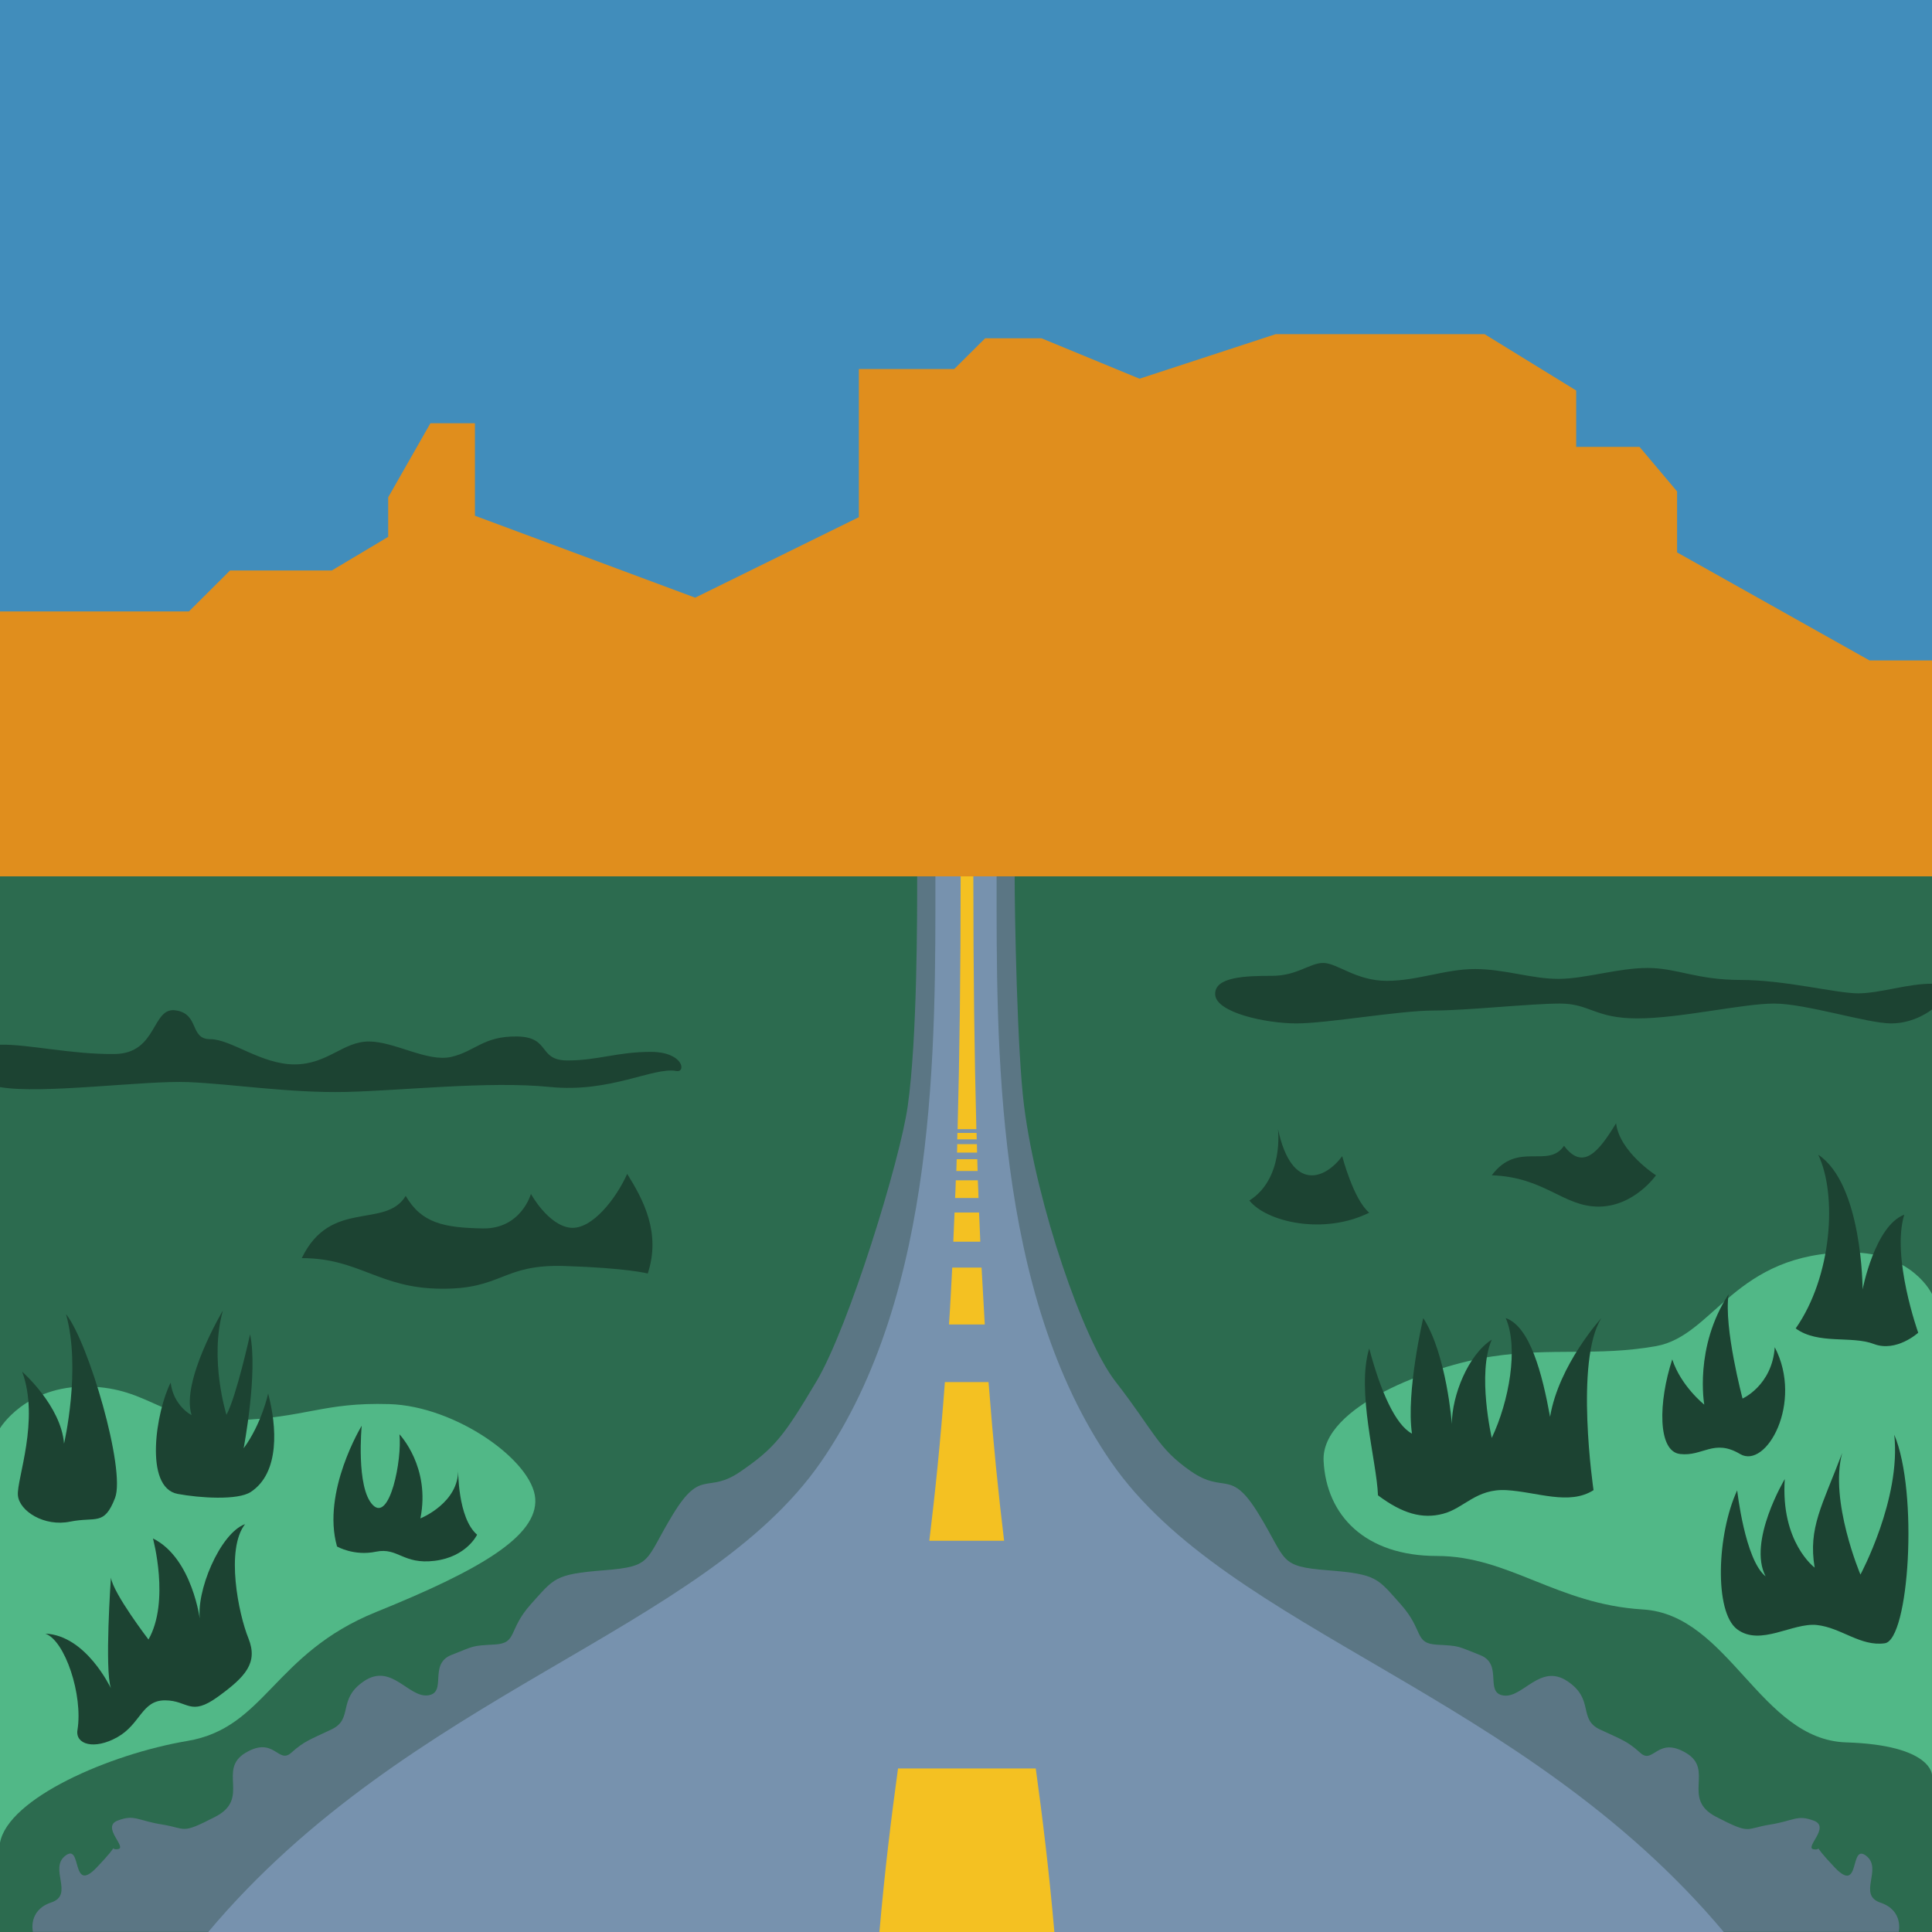 <?xml version="1.0" encoding="utf-8"?>
<!-- Generator: Adobe Illustrator 27.0.0, SVG Export Plug-In . SVG Version: 6.00 Build 0)  -->
<svg version="1.1" id="Layer_1" xmlns="http://www.w3.org/2000/svg" xmlns:xlink="http://www.w3.org/1999/xlink" x="0px" y="0px"
	 viewBox="0 0 1080 1080" style="enable-background:new 0 0 1080 1080;" xml:space="preserve">
<style type="text/css">
	.st0{fill:#418DBB;}
	.st1{fill:#2C6B4F;}
	.st2{fill:#E08E1D;}
	.st3{fill:#1C4332;}
	.st4{fill:#5B7684;}
	.st5{fill:#7792AE;}
	.st6{fill:#51B887;}
	.st7{fill:#F4C122;}
</style>
<g>
</g>
<rect class="st0" width="1080" height="1080"/>
<rect y="489.9" class="st1" width="1080" height="590.1"/>
<polygon class="st2" points="1080,369.2 1045.1,369.2 937.5,308.8 937.5,274.7 916.5,249.8 881.1,249.8 881.1,218.3 829.9,186.8 
	713.1,186.8 637,211.7 582.2,189.1 550.7,189.1 533.4,206.3 480.1,206.3 480.1,289.1 388.6,334.1 265.5,288.3 265.5,236.6 
	240.6,236.6 217,278 217,300.1 185.5,318.9 128.6,318.9 105.6,341.8 0,341.8 0,489.9 1080,489.9 "/>
<path class="st3" d="M0,607.7c23.6,4.1,80.7-3.8,105.2-2.8c24.4,1,56.8,6.2,88.1,5.5c31.3-0.7,79.8-6.2,113.9-2.8
	c34.1,3.5,57.9-11.3,70.9-8.9c5.5,1,4.1-10.7-14.4-10.7s-29.6,4.8-46.4,4.8s-9.3-13.1-28.2-13.4c-18.9-0.3-23.4,8.3-36.8,11.4
	c-13.4,3.1-31.6-8.6-46.1-8.6s-23,12.8-41.6,12.8s-35.4-14.1-47.1-14.1c-11.7,0-5.8-14.1-19.3-16.1s-10,24.1-34.1,24.4
	S15.6,583.6,0,584V607.7z"/>
<path class="st3" d="M1080,549.9v14.4c0,0-9.5,7.8-22.8,7.8c-13.3,0-47.7-11.1-65.4-11.1s-52.6,8.3-76.5,8.3
	c-23.8,0-26.6-8.3-43.2-8.3c-16.6,0-52.1,3.9-70.9,3.9s-59.3,7.2-76.5,7.2c-17.2,0-44.9-6.1-45.4-16.1c-0.6-10,17.2-10.5,31.6-10.5
	s21.1-7.2,28.8-7.2c7.8,0,18.3,10,35.5,10c17.2,0,32.7-6.6,49.3-6.6c16.6,0,31.6,5.5,46.6,5.5c15,0,33.3-6.1,49.9-6.1
	c16.6,0,27.2,6.7,52.1,6.7s53.2,7.5,65.9,7.5C1051.6,555.1,1066.2,549.9,1080,549.9z"/>
<path class="st3" d="M168.7,703.3c32.1,0,43,16.8,77.6,17.1c34.6,0.4,34.2-13.8,69.2-12.7s46.6,4.2,46.6,4.2
	c7.5-22.7-2.5-41.3-11.5-55.7c-5.8,13.1-19.5,31.5-31.9,30.1c-12.4-1.5-21.9-18.9-21.9-18.9s-5.5,19.7-27,19.3
	c-21.5-0.4-34.2-2.9-43-18.2C215.4,687.3,184.8,669.8,168.7,703.3z"/>
<path class="st3" d="M833.9,657c29.6,1,39.8,17.5,59.7,17.5c19.9,0,32.1-17.5,32.1-17.5s-20.4-13.1-22.3-29.1
	c-9.7,16-18.5,26.7-29.1,12.6C865.4,653.6,848.4,637.6,833.9,657z"/>
<path class="st3" d="M714.4,631.2c7.8,35.9,26.7,27.7,35.9,15.1c0,0,6.3,24.3,15.1,31.6c-25.3,12.6-57.3,5.3-67-6.8
	C717.8,658.9,714.4,631.2,714.4,631.2z"/>
<g>
	<path class="st4" d="M1061.4,1080c0,0,2.9-12-10.2-16.4c-13.1-4.4,1.5-18.9-8-26.2c-9.5-7.3-2.9,21.9-17.5,6.6
		c-14.6-15.3-5.8-9.5-11.7-10.2c-5.8-0.7,9.5-12.4,0-16c-9.5-3.6-10.9,0-24.8,2.2c-13.8,2.2-10.2,5.8-29.9-4.4s-0.7-26.2-16.8-35.7
		c-16-9.5-18.2,6.6-25.5,0c-7.3-6.6-10.2-7.3-22.6-13.1c-12.4-5.8-2.9-16.8-18.2-27c-15.3-10.2-24.8,9.5-35.7,8
		c-10.9-1.5,0-17.5-13.1-22.6s-10.9-5.1-24-5.8c-13.1-0.7-7.3-8-20.4-22.6S770,880,742.3,877.8c-27.7-2.2-22.6-5.1-38.6-31.3
		s-18.9-10.9-37.9-24c-18.9-13.1-20.4-22.1-42.3-50.3c-18.1-23.3-43.9-98.6-51-153.7c-3.9-30.3-5.3-107.1-5.3-128.6h-54.5
		c0,21.5,0.1,90.7-5.3,128.6c-4.3,30.3-32.8,123.1-51,153.7c-18.2,30.6-23.3,37.2-42.3,50.3c-18.9,13.1-21.9-2.2-37.9,24
		s-10.9,29.1-38.6,31.3c-27.7,2.2-27.7,4.4-40.8,18.9c-13.1,14.6-7.3,21.9-20.4,22.6s-10.9,0.7-24,5.8s-2.2,21.1-13.1,22.6
		c-10.9,1.5-20.4-18.2-35.7-8c-15.3,10.2-5.8,21.1-18.2,27s-15.3,6.6-22.6,13.1c-7.3,6.6-9.5-9.5-25.5,0c-16,9.5,2.9,25.5-16.8,35.7
		s-16,6.6-29.9,4.4c-13.8-2.2-15.3-5.8-24.8-2.2c-9.5,3.6,5.8,15.3,0,16c-5.8,0.7,2.9-5.1-11.7,10.2s-8-13.8-17.5-6.6
		s5.1,21.9-8,26.2c-13.1,4.4-10.2,16.4-10.2,16.4H1061.4z"/>
</g>
<g>
	<path class="st5" d="M963.6,1080C851.4,946.3,686.8,912.1,621.2,817.4s-64.1-234.6-64.1-327.5h-34.2c0,92.9,1.5,232.8-64.1,327.5
		s-230.2,129-342.4,262.6H963.6z"/>
</g>
<path class="st6" d="M1080,723.4c0,0-10.8-23.3-45.8-23.3c-64.8,0-75.8,46.6-108.5,52.4s-58.3,0.7-91.8,5.8
	c-33.5,5.1-95.4,27.7-94,58.3c1.5,30.6,23.3,53.2,63.4,53.2c40.1,0,67,27,115.1,29.9c48.1,2.9,65.6,72.8,113.6,74.3
	c48,1.5,48,18.2,48,18.2V723.4z"/>
<path class="st6" d="M0,798.4c0,0,14.3-24,49.3-23.3s40.8,20.4,81.6,18.9c40.8-1.5,49.5-10.2,86.7-9.1s80.1,31.7,81.6,52.8
	c1.5,21.1-31.3,40.1-88.9,63.4s-61.9,64.8-105.6,72.1C61,980.6,4.6,1005.3,0,1030.1V798.4z"/>
<path class="st3" d="M95.4,772.9c-8.1,15.8-15.1,58.6,3.9,62.2c12.3,2.3,33.7,3.7,40.9-1.1c16.3-10.7,14.6-36.6,9.7-55
	c0,0-3.6,16.9-13.7,30.6c0,0,8.1-42.3,3.6-63.7c0,0-7.6,34.6-13.2,45c0,0-9.7-30.8-2-58.3c0,0-23.6,39.6-17.5,58.4
	C106.8,791.1,96.9,785.6,95.4,772.9z"/>
<path class="st3" d="M36.9,734.6c12.5,15.5,33.5,87,27.4,102.8s-10.7,10.3-25.1,13.2c-14.4,3-28.5-5.9-29.2-14.8s12.3-42,2.4-69
	c0,0,21.7,19,23.4,40.2C35.8,807,45.5,765.4,36.9,734.6z"/>
<path class="st3" d="M25.3,913.2c11,3.7,21.2,34.4,18,53.9c-1.3,8,9.3,11.3,22.3,4c13-7.3,13.6-20.6,26.6-20.6s14,9.3,29.6-2
	s22.5-19,17.1-32.6C133.3,902.2,126,866,137,852c-14,5-27.9,38.2-25.1,54.2c0,0-4.2-35.2-26.4-46.2c0,0,9.6,35.2-2.5,56.5
	c0,0-19.6-25.6-21-34.6c0,0-3.6,51.5,0,61.8C61.9,943.8,48.3,914.2,25.3,913.2z"/>
<path class="st3" d="M188.4,864.5c-8.7-30.6,13.8-67.5,13.8-67.5s-3.3,34.6,6.2,44.3s16.4-25.3,14.9-39.5c0,0,17.5,18.2,11.7,47
	c0,0,21.8-8.7,21.1-27.7c0,0-0.4,27.4,10.6,36.8c0,0-5.8,12.4-23.7,14.6c-17.8,2.2-20.4-7.6-32.8-5.1
	C197.9,870,188.4,864.5,188.4,864.5z"/>
<path class="st3" d="M765.4,753.8c-7.3,23.8,4.2,63,4.9,82.1c13.6,10.2,24.8,13.4,36.4,10.3c11.7-3,18.5-14.2,35.5-13.2
	s35,8.7,48.6,0c0,0-10.7-72.4,4.4-96.2c0,0-23.8,26-28.7,55.2c-4.4-24.2-11.2-50.4-24.8-55.2c7.3,16.5,1.9,46.6-7.8,67
	c0,0-8.3-35.9,0-54.9c-13.1,8.3-22.3,31.1-22.3,47.1c0,0-2.9-38.9-16-59.2c0,0-9.7,41.3-6.3,64.6C780,796.5,771.7,777.6,765.4,753.8
	z"/>
<path class="st3" d="M1003.8,742.6c12.6,9.2,31.1,3.9,43.7,8.7s24.8-6.3,24.8-6.3s-15.1-42.2-7.8-66c-16.5,6.3-23.3,41.8-23.3,41.8
	s0-58.8-24.8-75.3C1027.1,667.8,1024.2,713.5,1003.8,742.6z"/>
<path class="st3" d="M934.8,759.9c-7.8,23.8-8.3,51.5,4.4,52.9c12.6,1.5,18.9-8.7,33.5,0c14.6,8.7,35.5-28.7,19.4-59.7
	c-1.5,21.4-18,28.7-18,28.7s-10.6-39.8-7.8-58.3c-19.4,29.6-13.6,61.7-13.6,61.7S939.7,774.9,934.8,759.9z"/>
<path class="st3" d="M971.1,833.1c-11.3,24.3-13,68,0,77.7c13,9.7,31-3.9,44.6-2.4c13.6,1.5,24.3,12.1,37.9,10.2
	c13.6-1.9,18.9-84.5,5.3-116.6c3.9,35.9-18.9,78.2-18.9,78.2s-17.5-41.3-10.2-68c-11.2,29.6-19.1,41.8-15.4,64.1
	c0,0-19.1-14.1-16.7-49.5c0,0-20.9,35-10.7,54.4C975.4,872,971.1,833.1,971.1,833.1z"/>
<g>
	<path class="st7" d="M546.5,654.6c-0.1-2.2-0.1-4.4-0.2-6.6h-11.5c-0.1,2.2-0.1,4.4-0.2,6.6H546.5z"/>
	<path class="st7" d="M502,988.6c-3.8,27.7-7.4,57-10.4,91.4h97.8c-3-34.4-6.6-63.7-10.4-91.4H502z"/>
	<path class="st7" d="M535.2,633.3c0,1.2-0.1,2.4-0.1,3.6h10.9c0-1.2-0.1-2.4-0.1-3.6H535.2z"/>
	<path class="st7" d="M546.2,644.3c0-1.6-0.1-3.2-0.1-4.7h-11c0,1.6-0.1,3.2-0.1,4.7H546.2z"/>
	<path class="st7" d="M547,669.7c-0.1-3.3-0.2-6.5-0.4-9.9h-12.3c-0.1,3.3-0.2,6.6-0.4,9.9H547z"/>
	<path class="st7" d="M545.8,631.2c-1.1-41.2-1.7-87.8-1.7-141.3h-7.1c0,53.5-0.6,100.1-1.7,141.3H545.8z"/>
	<path class="st7" d="M561.3,861.3c-3.2-26.3-6.1-55.1-8.7-88.7h-24.4c-2.5,33.6-5.5,62.4-8.7,88.7H561.3z"/>
	<path class="st7" d="M548,694.1c-0.2-5.3-0.5-10.7-0.7-16.3h-13.7c-0.2,5.5-0.5,11-0.7,16.3H548z"/>
	<path class="st7" d="M550.5,740.4c-0.6-10.2-1.2-20.8-1.8-31.8h-16.4c-0.6,11.1-1.1,21.7-1.8,31.8H550.5z"/>
</g>
</svg>
